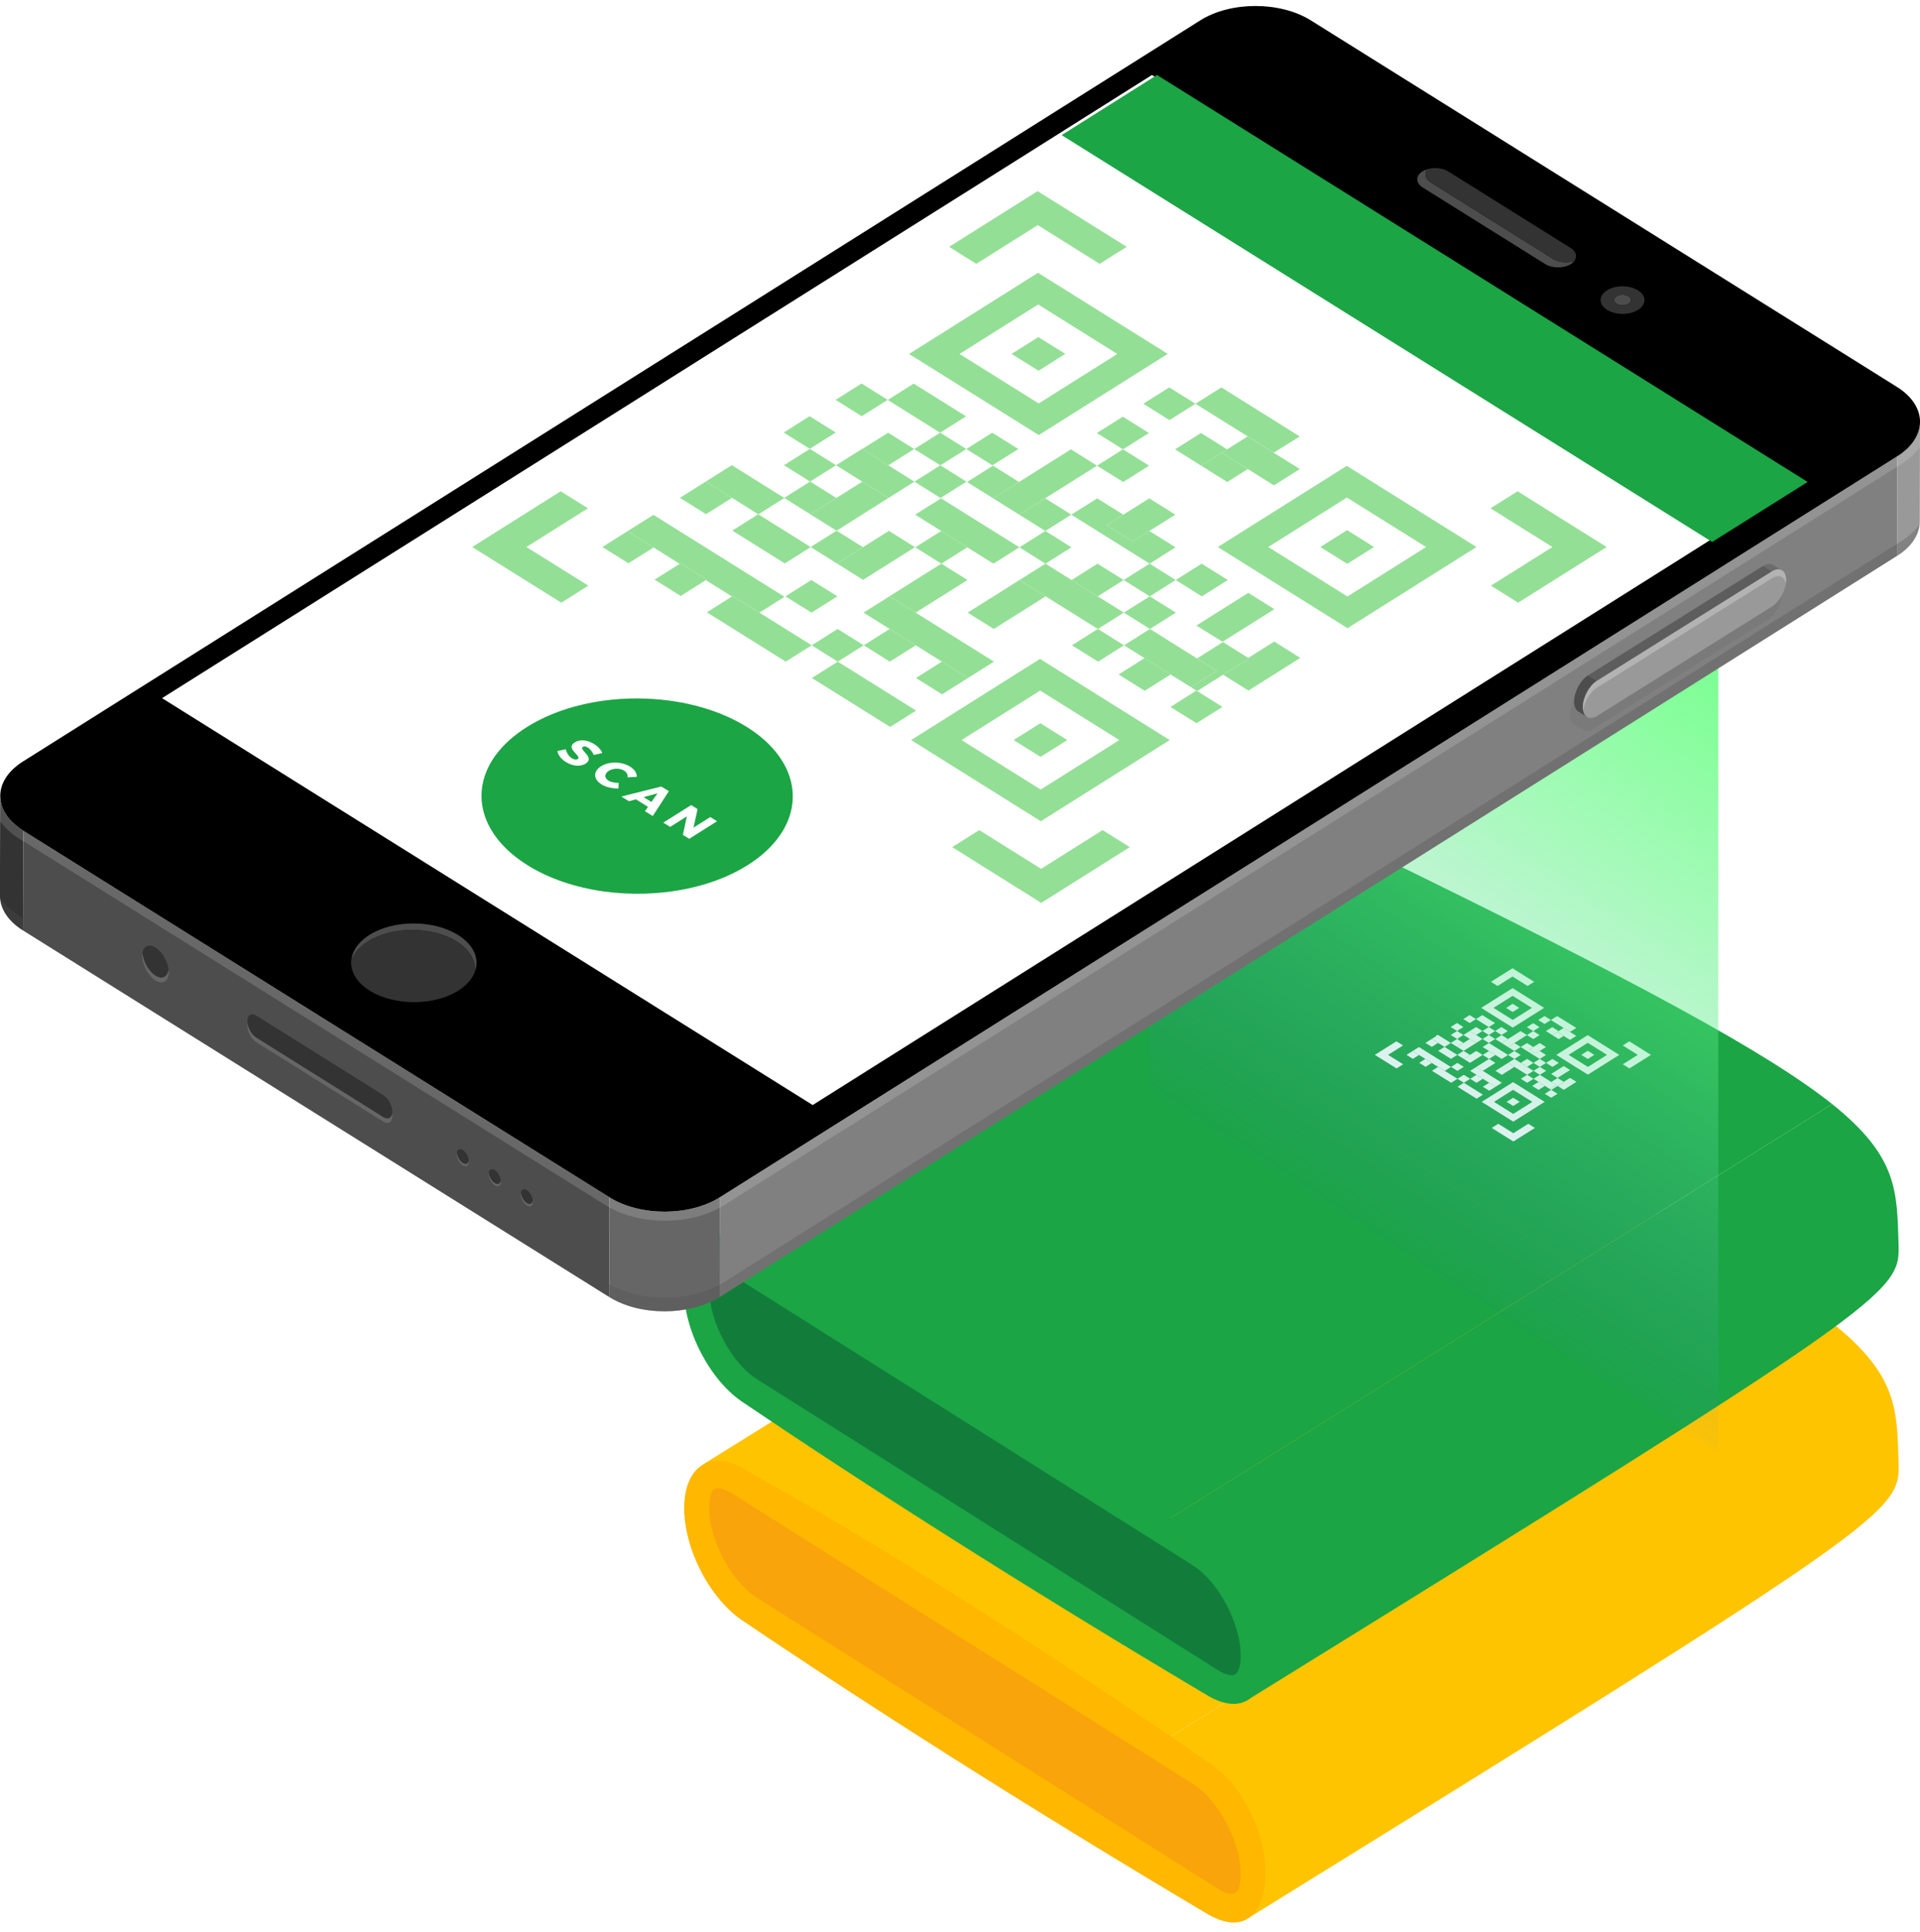 <svg width="160" height="161" viewBox="0 0 160 161" fill="none" xmlns="http://www.w3.org/2000/svg">
<path d="M114.927 89.561C112.657 88.457 112.402 88.733 112.031 88.859C111.012 89.185 106.935 92.02 58.502 122.106C59.011 121.78 60.031 122.006 60.865 122.231C63.436 122.934 69.365 127.35 97.23 144.94L152.682 110.262C147.285 105.947 136.538 100.1 114.927 89.561Z" fill="#FFC400"/>
<path d="M152.682 110.262L97.231 144.94C98.157 145.542 99.13 146.144 100.103 146.747C104.434 149.607 106.403 156.231 104.782 158.967C104.573 159.318 104.365 159.644 104.017 159.87C157.199 126.949 158.357 126.02 158.218 121.98C158.079 117.439 158.149 114.628 152.682 110.262Z" fill="#FFC400"/>
<path d="M100.471 146.722C105.011 149.607 106.424 156.257 104.826 159.017C104.038 160.347 102.556 160.748 100.402 159.393C85.369 150.46 72.097 141.979 62.044 135.179C59.218 133.398 56.995 129.132 57.018 125.644C57.041 122.131 59.334 120.751 62.114 122.507C72.282 128.153 86.018 136.735 100.471 146.722Z" fill="#FFB700"/>
<path d="M102.671 157.838C103.297 157.838 103.389 156.834 103.389 156.232C103.412 153.572 101.559 150.059 99.405 148.679L61.024 124.49C60.399 124.088 59.982 124.038 59.797 124.038C59.194 124.038 59.102 125.042 59.102 125.644C59.079 128.304 60.955 131.842 63.086 133.172L101.443 157.386C102.069 157.787 102.463 157.838 102.671 157.838Z" fill="#F8A40A"/>
<path d="M114.925 71.344C112.655 70.24 112.377 70.516 112.006 70.642C110.987 70.968 106.91 73.778 58.5 103.889C59.01 103.563 60.029 103.789 60.863 104.014C63.434 104.717 69.363 109.133 97.228 126.723L152.68 92.02C147.283 87.73 136.536 81.883 114.925 71.344Z" fill="#1BA545"/>
<path d="M152.68 92.02L97.228 126.723C98.155 127.325 99.128 127.927 100.101 128.529C104.432 131.39 106.401 138.014 104.78 140.749C104.571 141.101 104.363 141.427 104.015 141.653C157.197 108.732 158.355 107.803 158.216 103.763C158.077 99.222 158.147 96.411 152.68 92.02Z" fill="#1BA545"/>
<path d="M100.471 128.505C105.011 131.39 106.424 138.04 104.826 140.8C104.038 142.13 102.556 142.531 100.402 141.176C85.369 132.243 72.097 123.762 62.044 116.962C59.218 115.181 56.971 110.89 56.994 107.402C57.017 103.914 59.311 102.509 62.09 104.265C72.282 109.936 86.017 118.518 100.471 128.505Z" fill="#1BA545"/>
<path d="M102.671 139.621C103.297 139.621 103.389 138.617 103.389 138.015C103.412 135.355 101.559 131.842 99.405 130.462L61.024 106.273C60.399 105.871 59.982 105.821 59.797 105.821C59.194 105.821 59.102 106.825 59.102 107.427C59.079 110.087 60.955 113.625 63.086 114.955L101.443 139.169C102.069 139.57 102.463 139.621 102.671 139.621Z" fill="#127D3A"/>
<path d="M123.536 85.931L123.01 86.263L122.48 85.931L123.007 85.6L123.536 85.931Z" fill="white"/>
<path d="M125.647 85.931L125.121 86.263L124.592 85.931L125.117 85.6L125.647 85.931Z" fill="white"/>
<path d="M128.296 85.608L127.769 85.938L127.24 85.608L127.766 85.276L128.296 85.608Z" fill="white"/>
<path d="M129.24 85.013L128.714 85.344L128.184 85.014L128.71 84.683L129.24 85.013Z" fill="white"/>
<path d="M123.552 87.922L122.5 88.585L121.971 88.254L122.497 87.922L123.023 87.592L123.552 87.922Z" fill="white"/>
<path d="M124.617 88.588L123.565 89.251L123.034 88.92L122.508 89.251L123.038 89.583L122.508 89.251L124.086 88.257L124.617 88.588Z" fill="white"/>
<path d="M122.497 87.922L121.97 88.254L122.499 88.585L121.438 87.92L121.436 87.919L121.962 87.587L122.497 87.922Z" fill="white"/>
<path d="M121.439 87.921L120.913 88.252L119.848 87.586L120.374 87.254L121.436 87.919L121.439 87.921Z" fill="white"/>
<path d="M121.951 86.261L121.425 86.593L120.895 86.261L121.421 85.93L121.951 86.261Z" fill="white"/>
<path d="M120.902 86.926L120.376 87.256L119.841 86.921L119.311 86.591L119.837 86.26L120.899 86.923L120.902 86.926Z" fill="white"/>
<path d="M116.919 87.134L115.672 87.919L116.927 88.704L116.38 89.05L114.572 87.919L116.367 86.79L116.919 87.134Z" fill="white"/>
<path d="M117.737 87.587L117.721 87.598L118.25 87.93L117.74 88.25L117.211 87.919L117.737 87.587Z" fill="white"/>
<path d="M121.979 88.919L121.453 89.251L120.924 88.919L121.45 88.588L121.979 88.919Z" fill="white"/>
<path d="M121.456 89.914L120.93 90.244L119.33 89.245L119.839 88.923L119.856 88.913L120.397 89.251L121.456 89.914Z" fill="white"/>
<path d="M120.907 88.93L120.398 89.251L119.858 88.913L119.84 88.923L119.311 88.593L119.327 88.582L118.798 88.25L118.781 88.261L118.252 87.93L117.723 87.598L117.738 87.587L118.249 87.267L120.907 88.93Z" fill="white"/>
<path d="M122.489 87.259L121.964 87.589L120.901 86.926L120.898 86.923L121.425 86.593L121.957 86.926L121.43 87.256L121.961 87.587L122.486 87.257L122.489 87.259Z" fill="white"/>
<path d="M123.015 86.926L122.487 87.257L121.962 87.587L121.432 87.256L121.958 86.926L122.484 86.594L123.015 86.926Z" fill="white"/>
<path d="M123.54 86.594L123.014 86.926L122.483 86.594L121.951 86.261L122.477 85.93L123.54 86.594Z" fill="white"/>
<path d="M124.594 85.931L124.068 86.263L123.537 85.931L124.063 85.6L124.594 85.931Z" fill="white"/>
<path d="M124.589 85.269L124.062 85.6L123 84.936L123.526 84.606L124.589 85.269Z" fill="white"/>
<path d="M126.599 84.003L126.056 84.344L125.51 84.003L126.053 83.661L126.599 84.003Z" fill="white"/>
<path d="M126.047 82.356L128.678 84.001L126.063 85.648L123.432 84.003L126.047 82.356ZM126.061 85.007L127.656 84.003L126.05 82.999L124.455 84.003L126.061 85.007Z" fill="white"/>
<path d="M132.861 87.919L132.318 88.261L131.771 87.919L132.315 87.578L132.861 87.919Z" fill="white"/>
<path d="M129.897 88.588L129.37 88.92L128.84 88.588L129.366 88.257L129.897 88.588Z" fill="white"/>
<path d="M127.791 89.914L127.265 90.246L126.734 89.914L127.261 89.582L127.791 89.914Z" fill="white"/>
<path d="M127.909 94.008L126.113 95.137L124.307 94.008L124.854 93.663L126.11 94.448L127.357 93.663L127.909 94.008Z" fill="white"/>
<path d="M122.512 89.914L121.986 90.244L121.457 89.914L121.982 89.582L122.512 89.914Z" fill="white"/>
<path d="M123.569 89.914L123.043 90.246L122.514 89.914L123.04 89.582L123.569 89.914Z" fill="white"/>
<path d="M125.155 90.244L124.629 90.576L123.04 89.582L122.51 89.251L123.036 88.92L123.566 89.251L125.155 90.244Z" fill="white"/>
<path d="M129.676 90.431L129.15 90.763L128.747 90.51L127.793 89.914L128.319 89.582L129.273 90.179L129.676 90.431Z" fill="white"/>
<path d="M128.739 90.506L128.213 90.837L127.684 90.506L128.21 90.174L128.739 90.506Z" fill="white"/>
<path d="M130.328 90.179L129.801 90.51L129.275 90.842L129.259 90.831L128.746 90.51L129.149 90.763L129.676 90.431L129.272 90.179L129.799 89.847L130.312 90.168L130.328 90.179Z" fill="white"/>
<path d="M124.629 90.576L124.103 90.907L123.572 90.576L124.1 90.244L124.629 90.576Z" fill="white"/>
<path d="M129.79 91.162L129.263 91.494L128.734 91.162L129.261 90.831L129.276 90.842L129.79 91.162Z" fill="white"/>
<path d="M123.576 91.239L123.05 91.57L121.461 90.576L121.987 90.244L123.576 91.239Z" fill="white"/>
<path d="M126.088 90.19L128.72 91.836L126.106 93.483L123.475 91.836L126.088 90.19ZM126.103 92.84L127.697 91.836L126.091 90.832L124.497 91.836L126.103 92.84Z" fill="white"/>
<path d="M130.841 89.18L129.789 89.843L129.26 89.511L130.312 88.848L130.841 89.18Z" fill="white"/>
<path d="M131.355 85.676L130.829 86.007L129.24 85.013L129.766 84.683L131.355 85.676Z" fill="white"/>
<path d="M129.881 85.939L129.355 86.269L128.826 85.938L129.352 85.608L129.881 85.939Z" fill="white"/>
<path d="M129.882 85.939L129.772 86.007L130.302 86.339L129.885 86.601L129.355 86.269L129.882 85.939Z" fill="white"/>
<path d="M131.357 86.339L130.831 86.67L130.302 86.339L129.771 86.007L129.882 85.939L130.298 85.676L131.357 86.339Z" fill="white"/>
<path d="M137.58 87.919L135.785 89.05L135.233 88.704L136.48 87.919L135.225 87.134L135.774 86.79L137.58 87.919Z" fill="white"/>
<path d="M132.309 86.274L134.94 87.92L132.324 89.567L129.693 87.92L132.309 86.274ZM132.323 88.923L133.917 87.919L132.312 86.915L130.717 87.919L132.323 88.923Z" fill="white"/>
<path d="M126.641 91.835L126.099 92.177L125.553 91.835L126.095 91.494L126.641 91.835Z" fill="white"/>
<path d="M124.596 86.594L124.07 86.926L123.541 86.594L124.067 86.263L124.596 86.594Z" fill="white"/>
<path d="M122.998 84.934L122.472 85.265L121.941 84.934L122.468 84.602L122.998 84.934Z" fill="white"/>
<path d="M128.301 86.269L127.775 86.601L127.244 86.269L127.77 85.938L128.301 86.269Z" fill="white"/>
<path d="M125.663 86.601L125.136 86.932L124.607 86.601L125.134 86.269L125.663 86.601Z" fill="white"/>
<path d="M125.67 87.927L125.143 88.257L124.613 87.927L124.084 87.595L123.555 87.264L124.081 86.932L125.67 87.927Z" fill="white"/>
<path d="M126.723 87.264L126.197 87.595L125.666 87.264L126.192 86.932L126.723 87.264Z" fill="white"/>
<path d="M127.244 86.269L125.666 87.264L125.137 86.932L126.715 85.938L127.244 86.269Z" fill="white"/>
<path d="M128.833 87.264L128.307 87.595L127.968 87.809L127.438 87.477L127.778 87.264L128.304 86.932L128.833 87.264Z" fill="white"/>
<path d="M128.837 87.927L128.311 88.257L126.723 87.264L127.249 86.932L127.778 87.264L127.438 87.477L127.968 87.809L128.307 87.595L128.837 87.927Z" fill="white"/>
<path d="M127.785 88.588L127.259 88.92L126.729 88.588L127.255 88.257L127.785 88.588Z" fill="white"/>
<path d="M127.787 89.251L127.261 89.583L126.201 88.92L125.672 88.588L126.198 88.257L126.727 88.588L127.258 88.92L127.787 89.251Z" fill="white"/>
<path d="M128.84 88.588L128.314 88.92L127.785 88.588L128.311 88.257L128.84 88.588Z" fill="white"/>
<path d="M131.367 90.168L130.314 90.831L129.801 90.51L130.327 90.179L130.311 90.168L130.837 89.838L131.367 90.168Z" fill="white"/>
<path d="M126.725 87.927L126.199 88.257L125.67 87.927L126.196 87.595L126.725 87.927Z" fill="white"/>
<path d="M126.2 88.257L125.674 88.588L126.203 88.92L125.152 89.583L124.621 89.251L126.2 88.257Z" fill="white"/>
<path d="M128.844 89.251L128.318 89.582L127.787 89.251L128.313 88.92L128.844 89.251Z" fill="white"/>
<path d="M121.944 85.597L121.418 85.928L120.889 85.597L121.415 85.265L121.944 85.597Z" fill="white"/>
<path d="M119.838 86.26L119.311 86.591L119.842 86.921L119.316 87.253L118.785 86.921L119.838 86.26Z" fill="white"/>
<path d="M124.614 87.927L124.088 88.257L123.559 87.927L124.085 87.595L124.614 87.927Z" fill="white"/>
<path d="M119.327 88.582L119.311 88.593L118.801 88.913L118.271 88.582L118.781 88.261L118.798 88.25L119.327 88.582Z" fill="white"/>
<path d="M127.846 81.831L127.297 82.175L126.043 81.391L124.795 82.175L124.244 81.831L126.039 80.7L127.846 81.831Z" fill="white"/>
<g clip-path="url(#clip0_934_22825)">
<path d="M95.772 6.232L143.192 35.892V121.003L95.772 91.343V6.232Z" fill="url(#paint0_linear_934_22825)"/>
</g>
<path d="M160.001 35.154L159.995 37.26L159.984 43.46C159.978 44.497 159.355 45.535 158.098 46.324L158.115 38.896L158.121 38.018C159.367 37.228 160.001 36.191 160.001 35.154Z" fill="#999999"/>
<path d="M1.941 69.244L1.935 70.109L1.917 77.55C0.637 76.748 -0.004 75.698 -0.004 74.641L0.008 68.442L0.014 66.341C0.025 67.398 0.666 68.448 1.941 69.244Z" fill="#333333"/>
<path d="M158.11 38.018V38.896L158.093 46.324L59.967 108.101L59.984 100.654L59.99 99.795L158.11 38.018Z" fill="#808080"/>
<path d="M50.79 99.795V100.648L50.772 108.101L1.924 77.55L1.941 70.109V69.244L50.79 99.795Z" fill="#4D4D4D"/>
<path d="M59.99 99.795L59.984 100.654L59.967 108.101C57.434 109.693 53.316 109.693 50.772 108.101L50.789 100.654L50.795 99.795C53.339 101.386 57.458 101.386 59.99 99.795Z" fill="#666666"/>
<path d="M160.002 35.154C160.002 35.866 159.708 36.579 159.109 37.216C159.056 37.273 158.997 37.33 158.944 37.388L158.938 37.394C158.844 37.477 158.745 37.566 158.645 37.648C158.486 37.782 158.31 37.91 158.116 38.024L59.984 99.795C57.452 101.386 53.339 101.386 50.789 99.795L1.941 69.244C1.7 69.091 1.488 68.938 1.289 68.766C1.159 68.652 1.042 68.537 0.93 68.429C0.548 68.022 0.284 67.582 0.143 67.137C0.102 67.016 0.078 66.901 0.061 66.781C0.037 66.641 0.02 66.494 0.02 66.348C0.014 65.31 0.648 64.266 1.906 63.471L53.98 30.685L59.432 27.255L100.031 1.693C102.564 0.102 106.676 0.102 109.226 1.693L158.075 32.245C159.362 33.047 160.002 34.103 160.002 35.154Z" fill="black"/>
<path opacity="0.15" d="M160.002 35.154L159.996 37.26C159.626 37.782 159.109 38.26 158.468 38.667L158.116 38.89L60.349 100.444C60.231 100.514 60.114 100.591 59.996 100.654C58.715 101.361 57.105 101.743 55.407 101.743C53.709 101.743 52.088 101.361 50.801 100.648C50.684 100.584 50.566 100.514 50.454 100.444L1.941 70.109L1.594 69.893C0.924 69.473 0.396 68.983 0.014 68.442L0.02 66.341C0.02 67.392 0.66 68.442 1.941 69.237L50.789 99.789C53.333 101.38 57.452 101.38 59.984 99.789L158.11 38.018C159.367 37.228 160.002 36.191 160.002 35.154Z" fill="white"/>
<g opacity="0.3">
<path d="M158.463 45.089L60.337 106.86C59.009 107.7 57.252 108.158 55.39 108.158C53.533 108.158 51.776 107.7 50.437 106.86L1.588 76.309C0.918 75.889 0.39 75.392 0.014 74.851C0.09 75.831 0.719 76.799 1.917 77.55L50.766 108.101C53.31 109.692 57.428 109.692 59.961 108.101L158.087 46.33C159.238 45.605 159.855 44.675 159.955 43.727C159.591 44.23 159.091 44.688 158.463 45.089Z" fill="#4D4D4D"/>
</g>
<path d="M131.176 21.762C131.112 21.845 131.029 21.927 130.924 21.997C130.318 22.379 129.355 22.379 128.767 22.01L118.55 15.62C117.962 15.251 117.956 14.646 118.538 14.283C118.673 14.2 118.802 14.149 118.938 14.111C118.661 14.468 118.75 14.907 119.22 15.2L129.437 21.59C129.907 21.883 130.612 21.934 131.176 21.762Z" fill="#4D4D4D"/>
<path d="M130.895 20.673C131.477 21.036 131.483 21.628 130.924 21.997C131.03 21.927 131.112 21.845 131.177 21.762C130.613 21.934 129.908 21.883 129.438 21.59L119.221 15.2C118.751 14.907 118.662 14.461 118.939 14.111C118.803 14.149 118.674 14.2 118.562 14.27C119.15 13.914 120.096 13.92 120.678 14.283L130.895 20.673Z" fill="#333333"/>
<path d="M135.7 24.696C135.976 24.868 135.976 25.148 135.706 25.313C135.436 25.485 134.995 25.485 134.719 25.313C134.449 25.142 134.449 24.868 134.713 24.696C134.983 24.53 135.43 24.53 135.7 24.696Z" fill="#4D4D4D"/>
<path d="M136.5 24.2C135.783 23.748 134.626 23.748 133.915 24.2C133.204 24.651 133.21 25.371 133.921 25.823C134.638 26.274 135.795 26.274 136.506 25.823C137.217 25.377 137.217 24.645 136.5 24.2ZM135.707 25.32C135.437 25.492 134.99 25.492 134.72 25.32C134.444 25.148 134.444 24.868 134.714 24.702C134.984 24.53 135.431 24.53 135.701 24.702C135.977 24.868 135.977 25.148 135.707 25.32Z" fill="#333333"/>
<path d="M30.447 78.155C30.471 78.135 30.494 78.116 30.524 78.097C30.5 78.116 30.471 78.135 30.447 78.155Z" fill="#333333"/>
<path d="M30.254 78.314C30.271 78.295 30.295 78.282 30.313 78.263C30.289 78.282 30.271 78.295 30.254 78.314Z" fill="#333333"/>
<path d="M38.75 78.358C38.727 78.333 38.697 78.314 38.668 78.288C38.697 78.314 38.721 78.333 38.75 78.358Z" fill="#333333"/>
<path d="M38.756 78.365C40.195 79.644 40.007 81.42 38.192 82.565C36.159 83.845 32.851 83.845 30.8 82.565C28.95 81.407 28.767 79.599 30.248 78.32C29.649 78.836 29.326 79.44 29.267 80.058C29.478 79.478 29.937 78.925 30.654 78.473C32.686 77.194 35.994 77.194 38.045 78.473C39.149 79.16 39.655 80.083 39.572 80.987C39.89 80.09 39.619 79.135 38.756 78.365Z" fill="#333333"/>
<path d="M38.169 77.925C38.187 77.938 38.204 77.951 38.228 77.964C38.257 77.983 38.269 77.989 38.286 78.002C38.322 78.027 38.339 78.034 38.351 78.046C38.369 78.059 38.392 78.072 38.41 78.085C38.433 78.104 38.451 78.11 38.463 78.123C39.567 78.938 39.931 80 39.579 80.981C39.661 80.077 39.15 79.16 38.051 78.466C36.001 77.187 32.693 77.187 30.66 78.466C29.943 78.918 29.485 79.472 29.273 80.051C29.338 79.351 29.749 78.664 30.525 78.097C30.554 78.078 30.578 78.059 30.607 78.04C30.637 78.021 30.666 78.002 30.689 77.983C30.725 77.964 30.748 77.945 30.778 77.925C32.81 76.646 36.118 76.646 38.169 77.925Z" fill="#4D4D4D"/>
<path d="M95.995 6.251L88.046 11.26L85.684 12.749L61.042 28.26L55.59 31.697L13.504 58.188L67.722 92.1L139.908 46.655L142.258 45.172L150.214 40.169L95.995 6.251Z" fill="white"/>
<path d="M62.24 60.594C63.362 61.294 64.232 62.09 64.861 62.943C65.554 63.878 65.948 64.884 66.042 65.896C66.065 66.163 66.071 66.437 66.053 66.71C66.012 67.353 65.848 67.996 65.566 68.62C65.472 68.824 65.366 69.027 65.248 69.225C64.943 69.74 64.549 70.243 64.067 70.72C63.926 70.86 63.779 70.994 63.621 71.134C63.227 71.478 62.787 71.802 62.299 72.108C61.2 72.802 59.949 73.343 58.615 73.731C58.163 73.865 57.704 73.979 57.234 74.075C52.728 75.017 47.557 74.361 43.956 72.108C40.354 69.855 39.291 66.615 40.777 63.783C40.93 63.49 41.112 63.197 41.324 62.917C41.941 62.077 42.798 61.294 43.903 60.6C44.367 60.307 44.855 60.047 45.366 59.805C45.618 59.69 45.871 59.575 46.13 59.474C46.882 59.175 47.669 58.926 48.486 58.735C48.803 58.659 49.126 58.595 49.449 58.532C50.442 58.353 51.465 58.245 52.493 58.22C52.922 58.207 53.356 58.207 53.785 58.226C55.395 58.283 56.999 58.525 58.492 58.958C59.849 59.346 61.118 59.894 62.24 60.594Z" fill="#1BA545"/>
<path d="M32.693 92.647V93.023C32.693 93.538 32.352 93.742 31.941 93.487L21.354 86.862C20.942 86.607 20.607 85.977 20.607 85.461V85.111C20.619 85.608 20.948 86.219 21.354 86.473L31.941 93.099C32.352 93.354 32.681 93.15 32.693 92.647Z" fill="#666666"/>
<path d="M31.947 91.273C32.358 91.534 32.693 92.157 32.693 92.673C32.681 93.15 32.346 93.354 31.941 93.099L21.354 86.474C20.954 86.225 20.619 85.608 20.613 85.099C20.619 84.596 20.954 84.392 21.36 84.647L31.947 91.273Z" fill="#333333"/>
<path d="M12.964 78.976C13.569 79.358 14.063 80.274 14.057 81.031C14.057 80.968 14.051 80.898 14.039 80.822C13.963 81.439 13.51 81.668 12.952 81.318C12.4 80.974 11.947 80.179 11.871 79.466C11.865 79.529 11.854 79.587 11.854 79.65C11.859 78.899 12.353 78.594 12.964 78.976Z" fill="#333333"/>
<path d="M14.039 80.821C14.045 80.891 14.057 80.961 14.057 81.031C14.057 81.789 13.563 82.094 12.952 81.713C12.347 81.331 11.854 80.414 11.859 79.657C11.859 79.593 11.865 79.529 11.877 79.472C11.953 80.185 12.4 80.974 12.958 81.324C13.51 81.668 13.963 81.439 14.039 80.821Z" fill="#666666"/>
<path d="M38.57 95.849C38.852 96.027 39.081 96.454 39.081 96.804L39.075 96.708C39.04 96.995 38.828 97.097 38.57 96.937C38.317 96.778 38.106 96.409 38.07 96.078L38.065 96.167C38.059 95.817 38.294 95.677 38.57 95.849Z" fill="#333333"/>
<path d="M39.069 96.708L39.075 96.804C39.075 97.154 38.846 97.3 38.564 97.122C38.282 96.95 38.059 96.517 38.059 96.167L38.065 96.078C38.1 96.409 38.311 96.778 38.564 96.937C38.822 97.103 39.04 97.001 39.069 96.708Z" fill="#666666"/>
<path d="M41.236 97.523C41.518 97.701 41.741 98.127 41.741 98.478L41.735 98.382C41.7 98.668 41.488 98.77 41.23 98.611C40.971 98.452 40.766 98.083 40.73 97.752L40.725 97.841C40.725 97.485 40.954 97.345 41.236 97.523Z" fill="#333333"/>
<path d="M41.741 98.382L41.747 98.478C41.747 98.828 41.518 98.974 41.236 98.796C40.954 98.618 40.725 98.191 40.725 97.841L40.73 97.752C40.766 98.083 40.977 98.452 41.23 98.611C41.494 98.77 41.7 98.668 41.741 98.382Z" fill="#666666"/>
<path d="M43.904 99.191C44.186 99.369 44.415 99.795 44.415 100.145L44.409 100.05C44.374 100.336 44.162 100.438 43.904 100.279C43.645 100.12 43.44 99.751 43.404 99.42L43.398 99.509C43.398 99.159 43.628 99.012 43.904 99.191Z" fill="#333333"/>
<path d="M44.409 100.05L44.415 100.145C44.415 100.495 44.186 100.642 43.904 100.463C43.622 100.292 43.398 99.859 43.398 99.509L43.404 99.42C43.44 99.751 43.651 100.12 43.904 100.279C44.162 100.438 44.374 100.336 44.409 100.05Z" fill="#666666"/>
<path opacity="0.1" d="M148.286 48.736C148.245 48.685 148.198 48.641 148.145 48.615L147.575 48.259L147.411 48.157C147.281 48.074 147.123 48.049 146.947 48.087C146.829 48.112 146.706 48.163 146.576 48.246L133.022 56.724L131.999 57.367C131.688 57.564 131.4 57.902 131.189 58.283C130.965 58.691 130.824 59.149 130.83 59.563C130.83 59.957 130.96 60.244 131.177 60.377L131.911 60.842C131.888 60.823 131.858 60.798 131.835 60.772C132.052 60.976 132.381 60.989 132.752 60.759L147.334 51.639C147.898 51.282 148.374 50.48 148.48 49.748L148.492 49.646C148.498 49.576 148.498 49.506 148.498 49.436C148.492 49.124 148.41 48.895 148.286 48.736Z" fill="#4D4D4D"/>
<path d="M147.758 47.081L148.493 47.546C148.281 47.412 147.981 47.431 147.658 47.635L146.924 47.17C147.247 46.967 147.547 46.948 147.758 47.081Z" fill="#6D6C6D"/>
<path d="M133.082 56.75L132.342 56.285L146.925 47.164L147.659 47.629L133.082 56.75Z" fill="#5E5D5E"/>
<path d="M132.253 59.76L131.519 59.295C131.307 59.162 131.178 58.882 131.172 58.481C131.172 57.672 131.695 56.686 132.341 56.285L133.076 56.749C132.429 57.151 131.9 58.137 131.906 58.945C131.906 59.346 132.041 59.627 132.253 59.76Z" fill="#4D4D4D"/>
<path d="M147.658 47.629C148.305 47.228 148.833 47.552 148.839 48.354C148.839 49.156 148.316 50.149 147.67 50.55L133.087 59.671C132.441 60.072 131.912 59.747 131.906 58.945C131.906 58.137 132.429 57.151 133.075 56.749L147.658 47.629Z" fill="#999999"/>
<path d="M133.081 57.316L147.664 48.195C148.234 47.839 148.716 48.055 148.822 48.66C148.839 48.558 148.845 48.456 148.845 48.354C148.845 47.546 148.311 47.221 147.664 47.629L133.081 56.749C132.435 57.151 131.906 58.137 131.912 58.945C131.912 59.041 131.924 59.124 131.936 59.206C132.041 58.468 132.511 57.672 133.081 57.316Z" fill="#B3B3B3"/>
<path d="M150.637 40.169L142.681 45.172L88.469 11.26L96.418 6.251L150.637 40.169Z" fill="#1BA545"/>
<path d="M59.754 68.448L57.434 69.912L56.905 69.581L57.24 68.041L55.847 68.919L55.272 68.563L57.598 67.099L58.133 67.436L57.792 68.976L59.19 68.098L59.754 68.448Z" fill="white"/>
<path d="M55.741 65.94L54.396 68.015L53.744 67.608L54.002 67.251L52.992 66.621L52.41 66.781L51.781 66.386L55.107 65.552L55.741 65.94ZM53.638 66.437L54.284 66.838L54.795 66.119L53.638 66.437Z" fill="white"/>
<path d="M52.523 63.904C52.869 64.12 53.081 64.445 53.069 64.744L52.294 64.788C52.329 64.572 52.223 64.362 52.017 64.235C51.659 64.012 51.107 64.012 50.731 64.247C50.36 64.483 50.343 64.833 50.707 65.062C50.901 65.183 51.23 65.253 51.559 65.253L51.535 65.718C51.024 65.724 50.478 65.603 50.131 65.38C49.432 64.941 49.414 64.292 50.096 63.859C50.772 63.439 51.806 63.458 52.523 63.904Z" fill="white"/>
<path d="M49.514 62.013C49.855 62.23 50.102 62.51 50.19 62.764L49.479 62.923C49.373 62.681 49.168 62.414 48.98 62.3C48.827 62.204 48.686 62.179 48.574 62.249C48.192 62.491 49.638 63.121 48.803 63.643C48.327 63.942 47.669 63.834 47.152 63.509C46.764 63.267 46.5 62.923 46.447 62.599L47.158 62.446C47.193 62.726 47.411 63.044 47.658 63.197C47.84 63.312 48.016 63.337 48.139 63.261C48.533 63.013 47.064 62.395 47.887 61.88C48.31 61.599 48.956 61.663 49.514 62.013Z" fill="white"/>
<g opacity="0.5">
<path d="M76.182 37.426L74.02 38.782L71.846 37.426L74.008 36.064L76.182 37.426Z" fill="#29BF2E"/>
<path d="M84.862 37.426L82.699 38.782L80.525 37.426L82.682 36.064L84.862 37.426Z" fill="#29BF2E"/>
<path d="M95.742 36.089L93.58 37.451L91.406 36.089L93.568 34.727L95.742 36.089Z" fill="#29BF2E"/>
<path d="M99.619 33.651L97.457 35.014L95.277 33.651L97.439 32.289L99.619 33.651Z" fill="#29BF2E"/>
<path d="M76.248 45.605L71.924 48.329L69.75 46.967L71.912 45.605L74.074 44.243L76.248 45.605Z" fill="#29BF2E"/>
<path d="M80.625 48.342L76.301 51.059L74.121 49.704L71.959 51.059L74.139 52.422L71.959 51.059L78.445 46.98L80.625 48.342Z" fill="#29BF2E"/>
<path d="M71.91 45.605L69.748 46.967L71.922 48.329L67.562 45.598L67.551 45.592L69.713 44.23L71.91 45.605Z" fill="#29BF2E"/>
<path d="M67.563 45.598L65.401 46.96L61.023 44.224L63.186 42.861L67.551 45.592L67.563 45.598Z" fill="#29BF2E"/>
<path d="M69.672 38.775L67.51 40.137L65.33 38.775L67.492 37.413L69.672 38.775Z" fill="#29BF2E"/>
<path d="M65.36 41.506L63.197 42.868L61 41.493L58.82 40.131L60.983 38.769L65.348 41.499L65.36 41.506Z" fill="#29BF2E"/>
<path d="M48.991 42.365L43.868 45.592L49.026 48.812L46.776 50.232L39.35 45.592L46.723 40.946L48.991 42.365Z" fill="#29BF2E"/>
<path d="M52.358 44.23L52.293 44.274L54.467 45.63L52.369 46.948L50.195 45.592L52.358 44.23Z" fill="#29BF2E"/>
<path d="M69.785 49.704L67.623 51.059L65.449 49.704L67.611 48.342L69.785 49.704Z" fill="#29BF2E"/>
<path d="M67.639 53.783L65.477 55.145L58.902 51.034L60.994 49.716L61.065 49.672L63.285 51.059L67.639 53.783Z" fill="#29BF2E"/>
<path d="M65.378 49.742L63.286 51.059L61.065 49.672L60.995 49.716L58.821 48.354L58.885 48.31L56.711 46.948L56.641 46.992L54.467 45.63L52.293 44.274L52.358 44.23L54.455 42.912L65.378 49.742Z" fill="#29BF2E"/>
<path d="M71.881 42.874L69.725 44.236L65.359 41.506L65.348 41.499L67.51 40.137L69.695 41.506L67.533 42.868L69.713 44.23L71.869 42.868L71.881 42.874Z" fill="#29BF2E"/>
<path d="M74.037 41.506L71.869 42.868L69.713 44.23L67.533 42.868L69.695 41.506L71.858 40.144L74.037 41.506Z" fill="#29BF2E"/>
<path d="M76.2 40.144L74.037 41.506L71.858 40.144L69.672 38.775L71.834 37.413L76.2 40.144Z" fill="#29BF2E"/>
<path d="M80.525 37.426L78.363 38.782L76.184 37.426L78.346 36.064L80.525 37.426Z" fill="#29BF2E"/>
<path d="M80.506 34.702L78.344 36.064L73.978 33.333L76.141 31.971L80.506 34.702Z" fill="#29BF2E"/>
<path d="M88.774 29.495L86.541 30.902L84.297 29.495L86.529 28.095L88.774 29.495Z" fill="#29BF2E"/>
<path d="M86.5 22.736L97.311 29.495L86.565 36.261L75.754 29.502L86.5 22.736ZM86.559 33.626L93.11 29.502L86.512 25.377L79.961 29.502L86.559 33.626Z" fill="#29BF2E"/>
<path d="M114.502 45.592L112.27 46.992L110.025 45.592L112.258 44.185L114.502 45.592Z" fill="#29BF2E"/>
<path d="M102.317 48.342L100.154 49.704L97.975 48.342L100.137 46.98L102.317 48.342Z" fill="#29BF2E"/>
<path d="M93.668 53.783L91.506 55.145L89.326 53.783L91.488 52.421L93.668 53.783Z" fill="#29BF2E"/>
<path d="M94.15 70.606L86.77 75.252L79.35 70.606L81.6 69.186L86.758 72.413L91.882 69.186L94.15 70.606Z" fill="#29BF2E"/>
<path d="M71.977 53.783L69.814 55.145L67.641 53.783L69.797 52.421L71.977 53.783Z" fill="#29BF2E"/>
<path d="M76.313 53.783L74.15 55.145L71.977 53.783L74.139 52.421L76.313 53.783Z" fill="#29BF2E"/>
<path d="M82.829 55.146L80.666 56.508L74.139 52.421L71.959 51.059L74.121 49.704L76.301 51.059L82.829 55.146Z" fill="#29BF2E"/>
<path d="M101.406 55.909L99.244 57.271L97.587 56.24L93.668 53.783L95.83 52.421L99.749 54.878L101.406 55.909Z" fill="#29BF2E"/>
<path d="M97.553 56.215L95.391 57.577L93.217 56.215L95.379 54.853L97.553 56.215Z" fill="#29BF2E"/>
<path d="M104.086 54.878L101.924 56.234L99.762 57.596L99.697 57.558L97.588 56.24L99.245 57.271L101.407 55.909L99.75 54.878L101.912 53.516L104.021 54.834L104.086 54.878Z" fill="#29BF2E"/>
<path d="M80.666 56.508L78.504 57.87L76.324 56.508L78.492 55.146L80.666 56.508Z" fill="#29BF2E"/>
<path d="M101.871 58.92L99.709 60.276L97.535 58.92L99.697 57.558L99.762 57.596L101.871 58.92Z" fill="#29BF2E"/>
<path d="M76.342 59.225L74.18 60.588L67.652 56.508L69.814 55.146L76.342 59.225Z" fill="#29BF2E"/>
<path d="M86.666 54.916L97.477 61.682L86.737 68.448L75.926 61.682L86.666 54.916ZM86.725 65.807L93.276 61.682L86.678 57.558L80.127 61.682L86.725 65.807Z" fill="#29BF2E"/>
<path d="M106.199 50.773L101.875 53.491L99.701 52.135L104.025 49.411L106.199 50.773Z" fill="#29BF2E"/>
<path d="M108.309 36.376L106.147 37.731L99.619 33.651L101.781 32.289L108.309 36.376Z" fill="#29BF2E"/>
<path d="M102.258 37.451L100.096 38.813L97.922 37.451L100.084 36.089L102.258 37.451Z" fill="#29BF2E"/>
<path d="M102.258 37.451L101.805 37.738L103.985 39.093L102.27 40.175L100.096 38.813L102.258 37.451Z" fill="#29BF2E"/>
<path d="M108.321 39.093L106.158 40.456L103.984 39.093L101.805 37.738L102.257 37.451L103.967 36.376L108.321 39.093Z" fill="#29BF2E"/>
<path d="M133.886 45.592L126.512 50.232L124.244 48.812L129.368 45.592L124.209 42.365L126.465 40.946L133.886 45.592Z" fill="#29BF2E"/>
<path d="M112.229 38.826L123.039 45.592L112.293 52.358L101.482 45.592L112.229 38.826ZM112.287 49.716L118.838 45.592L112.24 41.468L105.689 45.592L112.287 49.716Z" fill="#29BF2E"/>
<path d="M88.938 61.682L86.711 63.083L84.467 61.682L86.694 60.276L88.938 61.682Z" fill="#29BF2E"/>
<path d="M80.537 40.144L78.375 41.506L76.201 40.144L78.363 38.782L80.537 40.144Z" fill="#29BF2E"/>
<path d="M73.973 33.327L71.811 34.689L69.631 33.327L71.793 31.965L73.973 33.327Z" fill="#29BF2E"/>
<path d="M95.76 38.813L93.598 40.175L91.418 38.813L93.58 37.451L95.76 38.813Z" fill="#29BF2E"/>
<path d="M84.92 40.175L82.758 41.531L80.584 40.175L82.746 38.813L84.92 40.175Z" fill="#29BF2E"/>
<path d="M84.95 45.617L82.787 46.979L80.608 45.617L78.434 44.255L76.26 42.893L78.422 41.538L84.95 45.617Z" fill="#29BF2E"/>
<path d="M89.274 42.893L87.111 44.255L84.932 42.893L87.094 41.531L89.274 42.893Z" fill="#29BF2E"/>
<path d="M91.418 38.813L84.932 42.893L82.758 41.531L89.244 37.451L91.418 38.813Z" fill="#29BF2E"/>
<path d="M97.945 42.893L95.783 44.255L94.391 45.134L92.211 43.778L93.609 42.893L95.772 41.538L97.945 42.893Z" fill="#29BF2E"/>
<path d="M97.963 45.617L95.801 46.979L89.273 42.893L91.436 41.538L93.609 42.893L92.211 43.778L94.391 45.134L95.783 44.255L97.963 45.617Z" fill="#29BF2E"/>
<path d="M93.639 48.342L91.477 49.704L89.297 48.342L91.459 46.98L93.639 48.342Z" fill="#29BF2E"/>
<path d="M93.651 51.059L91.489 52.422L87.135 49.704L84.961 48.342L87.123 46.98L89.297 48.342L91.477 49.704L93.651 51.059Z" fill="#29BF2E"/>
<path d="M97.975 48.342L95.813 49.704L93.639 48.342L95.801 46.98L97.975 48.342Z" fill="#29BF2E"/>
<path d="M108.357 54.834L104.033 57.558L101.924 56.234L104.086 54.878L104.021 54.834L106.184 53.472L108.357 54.834Z" fill="#29BF2E"/>
<path d="M89.285 45.617L87.123 46.979L84.949 45.617L87.111 44.255L89.285 45.617Z" fill="#29BF2E"/>
<path d="M87.123 46.98L84.961 48.342L87.135 49.704L82.817 52.422L80.637 51.059L87.123 46.98Z" fill="#29BF2E"/>
<path d="M97.992 51.059L95.83 52.421L93.65 51.059L95.813 49.704L97.992 51.059Z" fill="#29BF2E"/>
<path d="M69.643 36.051L67.481 37.407L65.307 36.051L67.469 34.689L69.643 36.051Z" fill="#29BF2E"/>
<path d="M60.983 38.769L58.82 40.131L61 41.493L58.838 42.855L56.658 41.493L60.983 38.769Z" fill="#29BF2E"/>
<path d="M80.608 45.617L78.445 46.979L76.272 45.617L78.434 44.255L80.608 45.617Z" fill="#29BF2E"/>
<path d="M58.885 48.31L58.82 48.354L56.723 49.672L54.549 48.31L56.641 46.992L56.711 46.948L58.885 48.31Z" fill="#29BF2E"/>
<path d="M93.892 20.572L91.636 21.991L86.483 18.764L81.354 21.991L79.092 20.572L86.466 15.932L93.892 20.572Z" fill="#29BF2E"/>
</g>
<defs>
<linearGradient id="paint0_linear_934_22825" x1="101.271" y1="96.061" x2="141.192" y2="35.461" gradientUnits="userSpaceOnUse">
<stop stop-color="#566CFC" stop-opacity="0"/>
<stop offset="0.029" stop-color="#567AEF" stop-opacity="0.029"/>
<stop offset="0.109" stop-color="#569ECE" stop-opacity="0.109"/>
<stop offset="0.197" stop-color="#57BCB2" stop-opacity="0.197"/>
<stop offset="0.294" stop-color="#57D59B" stop-opacity="0.294"/>
<stop offset="0.402" stop-color="#57E88A" stop-opacity="0.402"/>
<stop offset="0.528" stop-color="#57F57D" stop-opacity="0.528"/>
<stop offset="0.688" stop-color="#57FD76" stop-opacity="0.688"/>
<stop offset="1" stop-color="#57FF74"/>
</linearGradient>
<clipPath id="clip0_934_22825">
<rect width="47.421" height="114.771" fill="white" transform="translate(95.772 6.232)"/>
</clipPath>
</defs>
</svg>
